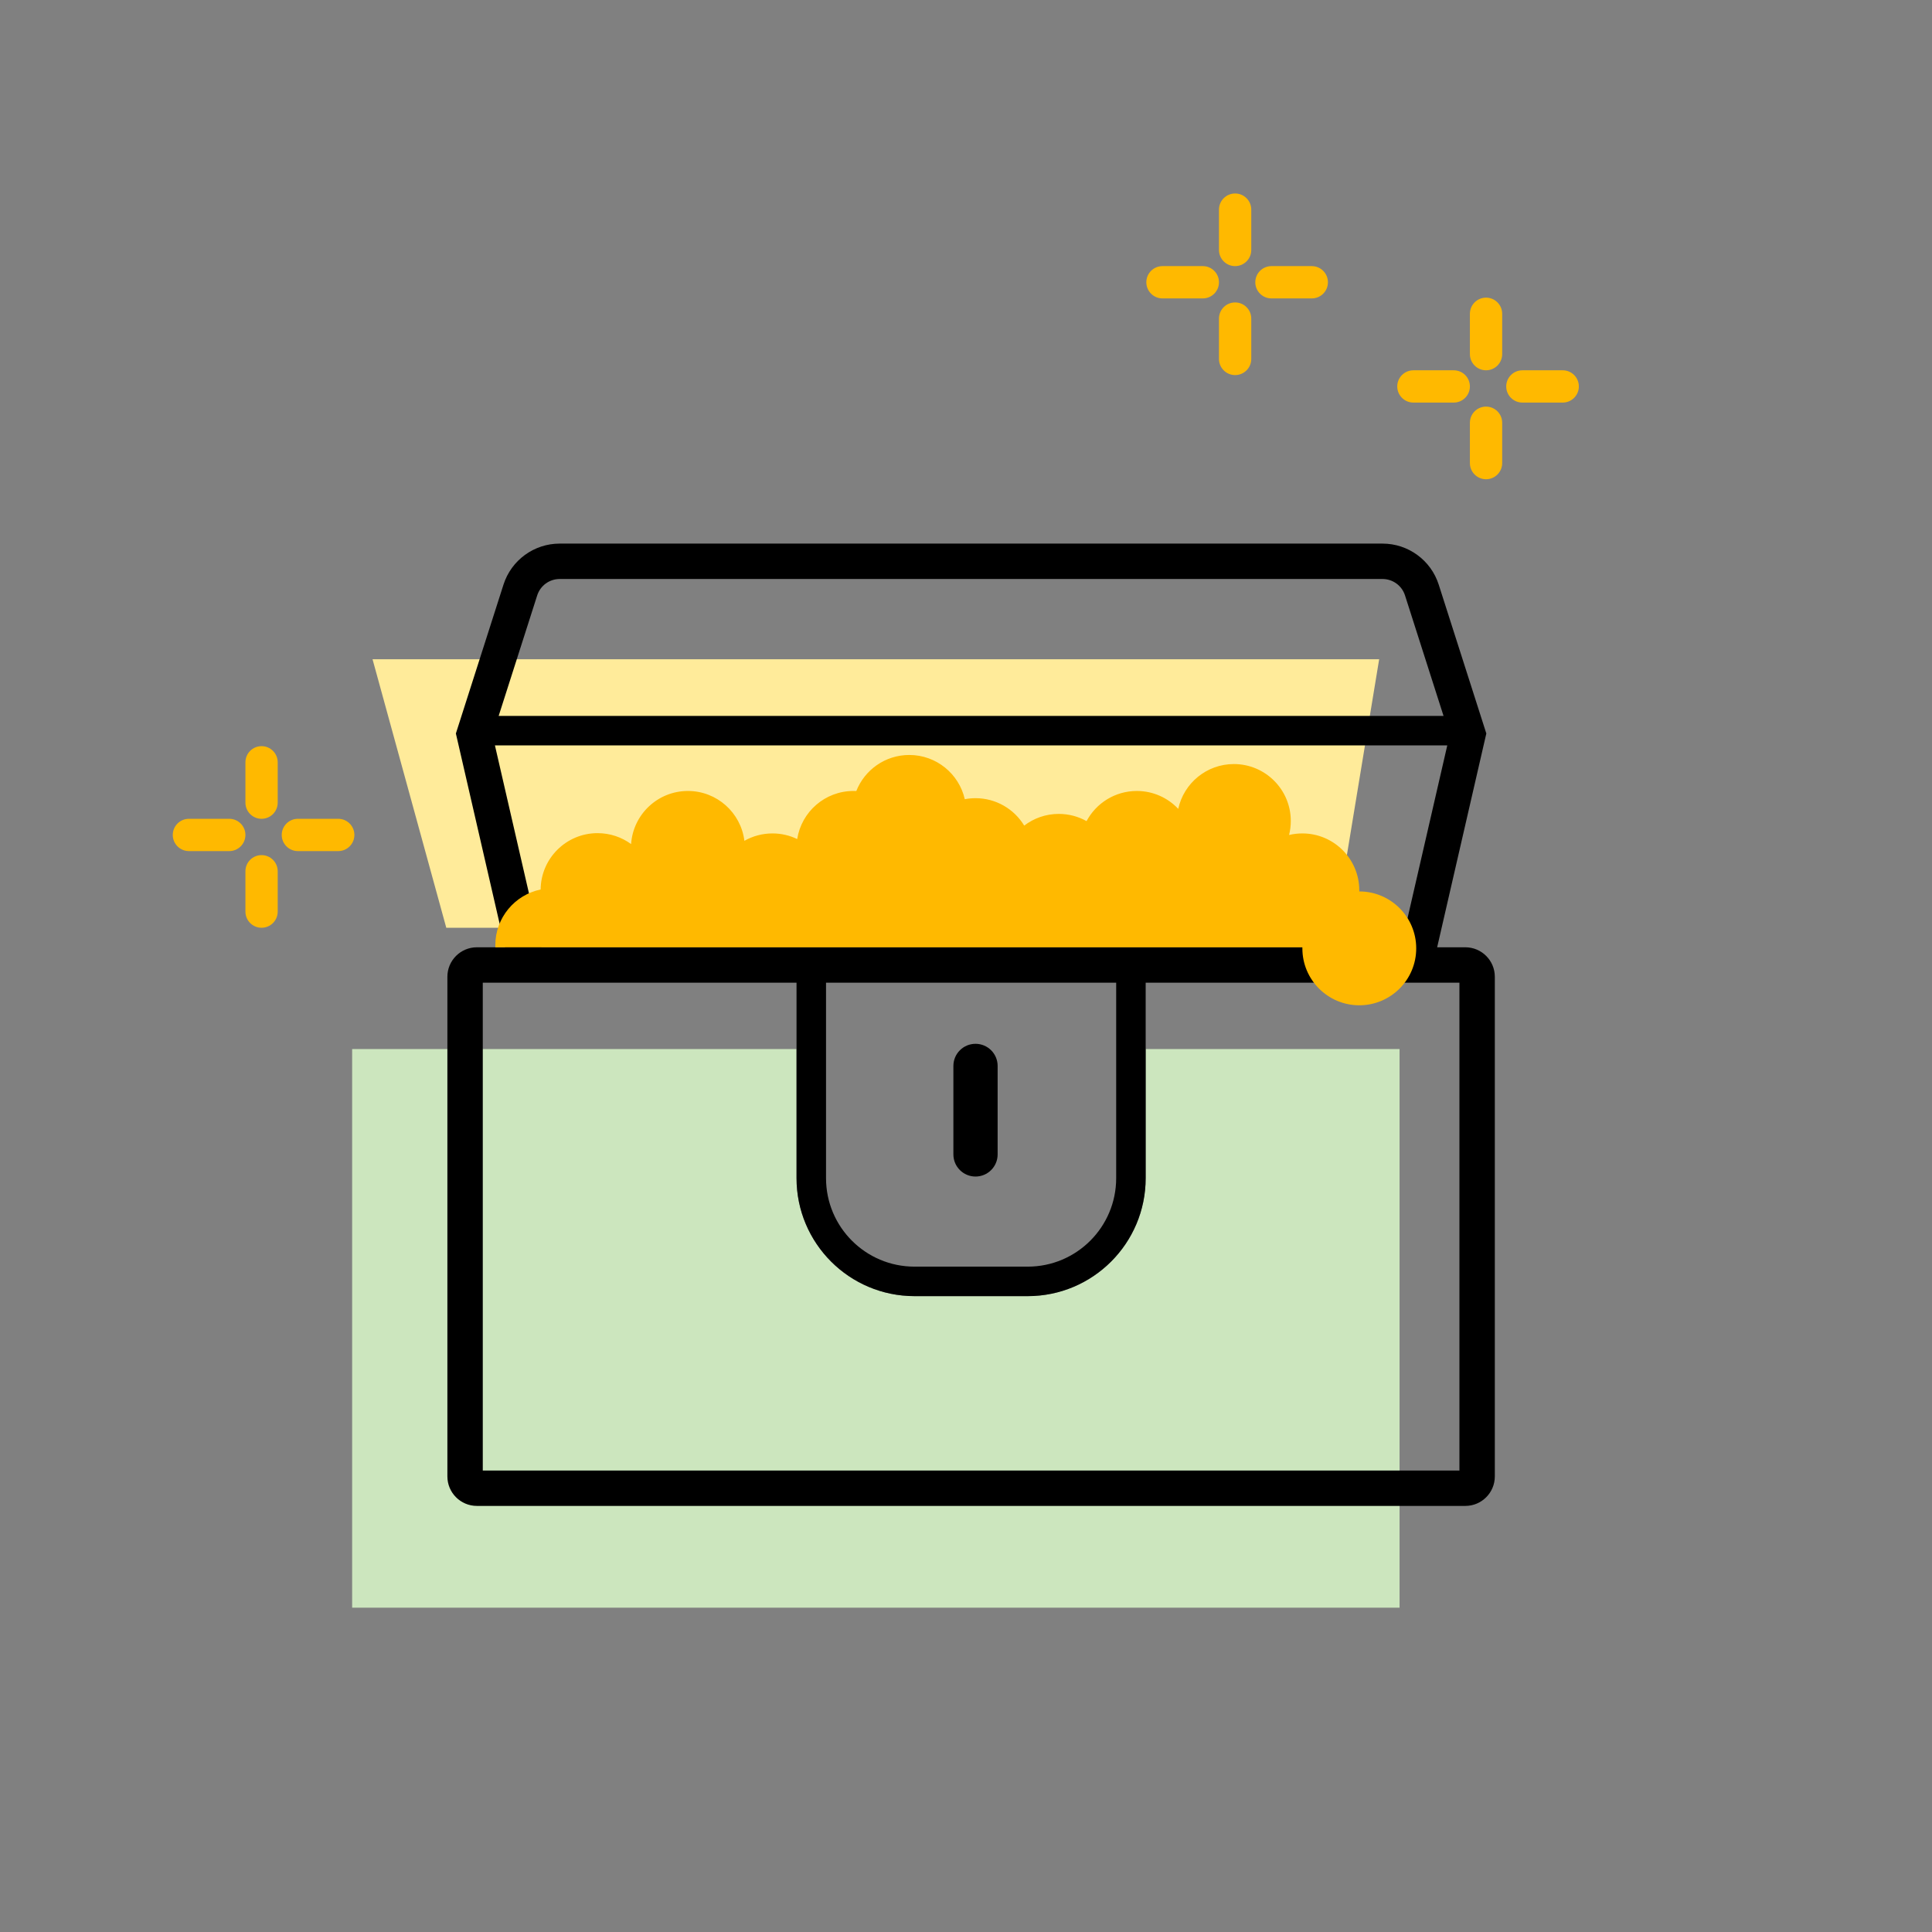 <svg width="131" height="131" viewBox="0 0 131 131" fill="none" xmlns="http://www.w3.org/2000/svg">
<rect x="0" y="0" width="131" height="131" fill="#808080" stroke="none"/>
<path d="M54.009 71.13H23.877V109.008H94.898V71.13H77.683V79.885C77.683 84.303 74.101 87.885 69.683 87.885H62.009C57.591 87.885 54.009 84.303 54.009 79.885V71.13Z" fill="#CCE6BE"/>
<path d="M25.26 44.7H93.515L90.515 62.907H30.26L25.26 44.7Z" fill="#FFEB9A"/>
<path d="M67.645 72.276C67.645 71.448 66.974 70.776 66.145 70.776C65.317 70.776 64.645 71.448 64.645 72.276V78.276C64.645 79.104 65.317 79.776 66.145 79.776C66.974 79.776 67.645 79.104 67.645 78.276V72.276Z" fill="black"/>
<path fill-rule="evenodd" clip-rule="evenodd" d="M100.781 49.735L97.553 39.641C97.023 37.984 95.482 36.859 93.743 36.859H37.949C36.21 36.859 34.669 37.984 34.139 39.641L30.911 49.735L34.245 64.231H32.335C31.231 64.231 30.335 65.126 30.335 66.231V100.109C30.335 101.213 31.231 102.109 32.335 102.109H99.357C100.461 102.109 101.357 101.213 101.357 100.109V66.231C101.357 65.126 100.461 64.231 99.357 64.231H97.447L100.781 49.735ZM93.743 39.259H37.949C37.253 39.259 36.637 39.709 36.425 40.372L33.812 48.543H97.88L95.267 40.372C95.055 39.709 94.439 39.259 93.743 39.259ZM98.133 50.543H33.559L36.703 64.21H94.989L98.133 50.543ZM32.735 66.631V99.709H98.957V66.631H77.683V79.885C77.683 84.303 74.101 87.885 69.683 87.885H62.009C57.591 87.885 54.009 84.303 54.009 79.885V66.631H32.735ZM75.683 66.631H56.009V79.885C56.009 83.199 58.696 85.885 62.009 85.885H69.683C72.997 85.885 75.683 83.199 75.683 79.885V66.631Z" fill="black"/>
<path d="M84.843 14.213C84.843 13.609 84.352 13.119 83.748 13.119C83.143 13.119 82.653 13.609 82.653 14.213V16.95C82.653 17.554 83.143 18.044 83.748 18.044C84.352 18.044 84.843 17.554 84.843 16.95V14.213Z" fill="#FFB900"/>
<path d="M84.843 21.602C84.843 20.997 84.352 20.507 83.748 20.507C83.143 20.507 82.653 20.997 82.653 21.602V24.338C82.653 24.943 83.143 25.433 83.748 25.433C84.352 25.433 84.843 24.943 84.843 24.338V21.602Z" fill="#FFB900"/>
<path d="M90.041 19.139C90.041 19.744 89.551 20.234 88.946 20.234H86.21C85.606 20.234 85.116 19.744 85.116 19.139C85.116 18.535 85.606 18.044 86.21 18.044H88.946C89.551 18.044 90.041 18.535 90.041 19.139Z" fill="#FFB900"/>
<path d="M81.558 20.234C82.163 20.234 82.653 19.744 82.653 19.139C82.653 18.535 82.163 18.044 81.558 18.044H78.822C78.217 18.044 77.727 18.535 77.727 19.139C77.727 19.744 78.217 20.234 78.822 20.234H81.558Z" fill="#FFB900"/>
<path d="M17.735 50.593C18.34 50.593 18.83 51.083 18.83 51.688V54.424C18.83 55.028 18.34 55.519 17.735 55.519C17.131 55.519 16.641 55.028 16.641 54.424V51.688C16.641 51.083 17.131 50.593 17.735 50.593Z" fill="#FFB900"/>
<path d="M18.83 59.076C18.83 58.472 18.34 57.981 17.735 57.981C17.131 57.981 16.641 58.472 16.641 59.076V61.812C16.641 62.417 17.131 62.907 17.735 62.907C18.34 62.907 18.83 62.417 18.83 61.812V59.076Z" fill="#FFB900"/>
<path d="M24.029 56.614C24.029 57.218 23.539 57.709 22.934 57.709H20.198C19.594 57.709 19.103 57.218 19.103 56.614C19.103 56.009 19.594 55.519 20.198 55.519H22.934C23.539 55.519 24.029 56.009 24.029 56.614Z" fill="#FFB900"/>
<path d="M15.546 57.709C16.15 57.709 16.641 57.218 16.641 56.614C16.641 56.009 16.15 55.519 15.546 55.519H12.81C12.205 55.519 11.715 56.009 11.715 56.614C11.715 57.218 12.205 57.709 12.81 57.709H15.546Z" fill="#FFB900"/>
<path d="M100.762 20.182C101.366 20.182 101.856 20.672 101.856 21.277V24.013C101.856 24.617 101.366 25.108 100.762 25.108C100.157 25.108 99.667 24.617 99.667 24.013V21.277C99.667 20.672 100.157 20.182 100.762 20.182Z" fill="#FFB900"/>
<path d="M101.856 28.665C101.856 28.061 101.366 27.57 100.762 27.57C100.157 27.57 99.667 28.061 99.667 28.665V31.401C99.667 32.006 100.157 32.496 100.762 32.496C101.366 32.496 101.856 32.006 101.856 31.401V28.665Z" fill="#FFB900"/>
<path d="M107.055 26.202C107.055 26.807 106.565 27.297 105.961 27.297H103.225C102.62 27.297 102.13 26.807 102.13 26.202C102.13 25.598 102.62 25.108 103.225 25.108H105.961C106.565 25.108 107.055 25.598 107.055 26.202Z" fill="#FFB900"/>
<path d="M98.572 27.297C99.177 27.297 99.667 26.807 99.667 26.202C99.667 25.598 99.177 25.108 98.572 25.108H95.836C95.231 25.108 94.741 25.598 94.741 26.202C94.741 26.807 95.231 27.297 95.836 27.297H98.572Z" fill="#FFB900"/>
<path d="M61.655 51.191C60.022 51.191 58.627 52.204 58.062 53.636C57.998 53.633 57.934 53.632 57.869 53.632C55.941 53.632 54.343 55.045 54.055 56.893C53.548 56.648 52.979 56.511 52.378 56.511C51.686 56.511 51.036 56.693 50.474 57.012C50.238 55.107 48.613 53.632 46.644 53.632C44.599 53.632 42.926 55.222 42.792 57.233C42.155 56.767 41.368 56.492 40.518 56.492C38.399 56.492 36.679 58.198 36.658 60.312C34.904 60.676 33.585 62.23 33.585 64.092C33.585 64.138 33.586 64.184 33.588 64.231H88.307C88.307 64.255 88.308 64.28 88.308 64.304C88.308 66.436 90.036 68.164 92.167 68.164C94.299 68.164 96.027 66.436 96.027 64.304C96.027 62.172 94.299 60.444 92.167 60.444C92.168 60.42 92.167 60.395 92.167 60.371C92.167 58.239 90.439 56.511 88.307 56.511C87.997 56.511 87.695 56.547 87.405 56.617C87.482 56.313 87.523 55.995 87.523 55.667C87.523 53.535 85.795 51.807 83.663 51.807C81.813 51.807 80.268 53.108 79.891 54.845C79.187 54.098 78.189 53.632 77.082 53.632C75.606 53.632 74.323 54.46 73.674 55.677C73.117 55.365 72.474 55.187 71.79 55.187C70.909 55.187 70.097 55.483 69.447 55.98C68.77 54.866 67.544 54.121 66.145 54.121C65.897 54.121 65.654 54.145 65.418 54.19C65.027 52.473 63.49 51.191 61.655 51.191Z" fill="#FFB900"/>
</svg>
